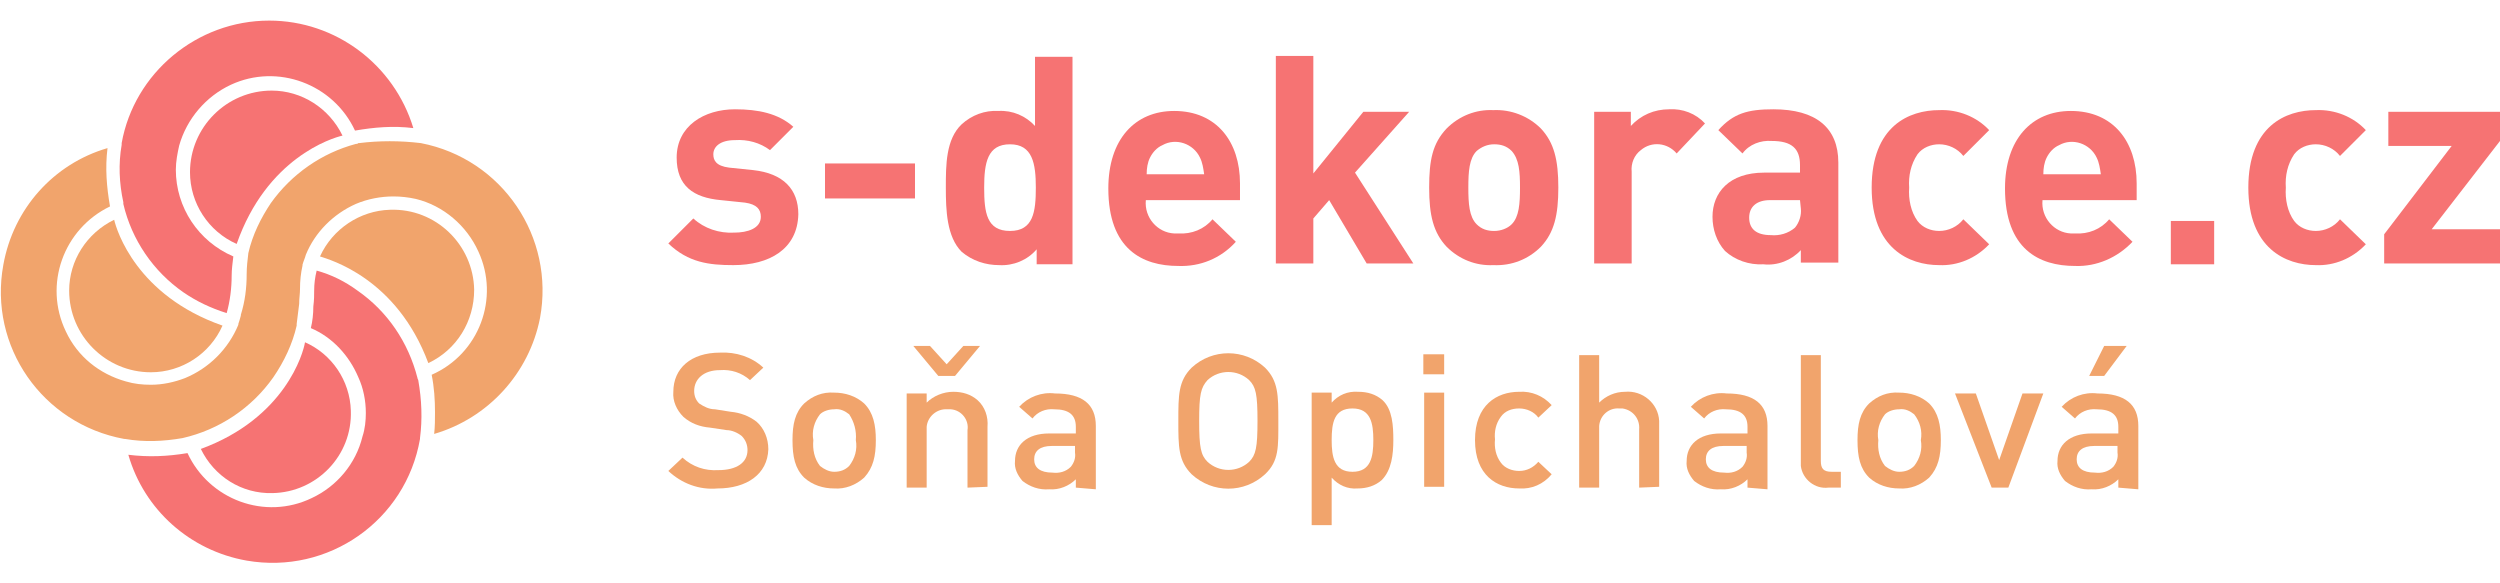 <?xml version="1.0" encoding="utf-8"?>
<!-- Generator: Adobe Illustrator 27.0.0, SVG Export Plug-In . SVG Version: 6.00 Build 0)  -->
<svg version="1.1" id="Vrstva_1" xmlns="http://www.w3.org/2000/svg" xmlns:xlink="http://www.w3.org/1999/xlink" x="0px" y="0px"
	 viewBox="0 0 300 70" style="enable-background:new 0 0 300 70;" xml:space="preserve">
<style type="text/css">
	.st0{fill:#F67373;}
	.st1{fill:#F1A46C;}
</style>
<g id="Group_44" transform="translate(-200 99)">
	<g id="Group_42" transform="translate(0 3.315)">
		<path id="Path_33" class="st0" d="M288-70.5c-2.9,0-5.4-0.3-7.8-2.6l3-3c1.3,1.2,3.1,1.8,4.9,1.7c1.6,0,3.2-0.5,3.2-1.9
			c0-0.9-0.5-1.5-1.9-1.7l-2.9-0.3c-3.3-0.3-5.3-1.7-5.3-5.1c0-3.8,3.3-5.8,7-5.8c2.8,0,5.2,0.5,7,2.1l-2.8,2.8
			c-1.2-0.9-2.7-1.3-4.2-1.2c-1.8,0-2.6,0.8-2.6,1.7c0,0.7,0.3,1.4,1.9,1.6l2.9,0.3c3.6,0.4,5.4,2.3,5.4,5.3
			C295.7-72.4,292.3-70.5,288-70.5"/>
		<rect id="Rectangle_8" x="299" y="-82.7" class="st0" width="10.8" height="4.2"/>
		<path id="Path_34" class="st0" d="M324.4-70.7v-1.7c-1.1,1.3-2.8,2-4.5,1.9c-1.6,0-3.2-0.5-4.5-1.6c-1.8-1.8-1.9-5-1.9-7.7
			c0-2.7,0-5.8,1.9-7.6c1.2-1.1,2.8-1.7,4.4-1.6c1.7-0.1,3.3,0.6,4.4,1.8v-8.3h4.5v24.9H324.4z M321.2-85c-2.7,0-3.1,2.2-3.1,5.2
			c0,3,0.3,5.2,3.1,5.2s3.1-2.3,3.1-5.2C324.3-82.7,323.9-85,321.2-85"/>
		<path id="Path_35" class="st0" d="M337.5-78.3c-0.2,2.1,1.4,3.9,3.4,4c0.2,0,0.4,0,0.5,0c1.6,0.1,3.1-0.5,4.1-1.7l2.8,2.7
			c-1.8,2-4.3,3-6.9,2.9c-4.3,0-8.4-2-8.4-9.3c0-5.9,3.2-9.3,7.9-9.3c5.1,0,7.9,3.7,7.9,8.7v2H337.5z M344-83.4
			c-0.8-1.7-2.9-2.4-4.5-1.5c-0.7,0.3-1.2,0.9-1.5,1.5c-0.3,0.6-0.4,1.3-0.4,2h6.9C344.4-82.1,344.3-82.8,344-83.4"/>
		<path id="Path_36" class="st0" d="M364-70.7l-4.5-7.6l-1.9,2.2v5.4h-4.5v-24.9h4.5v14.1l6-7.4h5.5l-6.5,7.3l7,10.9L364-70.7z"/>
		<path id="Path_37" class="st0" d="M384.9-72.7c-1.5,1.5-3.5,2.3-5.7,2.2c-2.1,0.1-4.1-0.7-5.6-2.2c-1.6-1.7-2.1-3.8-2.1-7.1
			c0-3.3,0.4-5.3,2.1-7.1c1.5-1.5,3.5-2.3,5.6-2.2c2.1-0.1,4.2,0.7,5.7,2.2c1.6,1.7,2.1,3.8,2.1,7.1C387-76.5,386.5-74.4,384.9-72.7
			 M381.4-84.2c-0.6-0.6-1.3-0.8-2.1-0.8c-0.8,0-1.5,0.3-2.1,0.8c-0.9,0.9-1,2.5-1,4.4c0,1.9,0.1,3.5,1,4.4c0.6,0.6,1.3,0.8,2.1,0.8
			c0.8,0,1.6-0.3,2.1-0.8c0.9-0.9,1-2.5,1-4.4C382.4-81.7,382.3-83.2,381.4-84.2"/>
		<path id="Path_38" class="st0" d="M401.2-83.9c-1.1-1.3-3-1.5-4.3-0.4c-0.8,0.6-1.2,1.6-1.1,2.6v11h-4.5v-18.2h4.4v1.7
			c1.2-1.3,2.8-2,4.6-2c1.6-0.1,3.2,0.5,4.3,1.7L401.2-83.9z"/>
		<path id="Path_39" class="st0" d="M416.1-70.7v-1.6c-1.1,1.2-2.8,1.9-4.5,1.7c-1.7,0.1-3.4-0.5-4.6-1.6c-1-1.1-1.5-2.6-1.5-4.1
			c0-2.9,2-5.3,6.2-5.3h4.3v-0.9c0-2-1-2.9-3.4-2.9c-1.3-0.1-2.7,0.4-3.5,1.5l-2.9-2.8c1.8-2,3.5-2.5,6.6-2.5c5.1,0,7.8,2.2,7.8,6.4
			v12H416.1z M416-78.3h-3.6c-1.6,0-2.5,0.8-2.5,2.1c0,1.3,0.8,2.1,2.6,2.1c1,0.1,2.1-0.2,2.9-0.9c0.5-0.6,0.8-1.5,0.7-2.3L416-78.3
			z"/>
		<path id="Path_40" class="st0" d="M432.7-70.5c-3.6,0-8.1-2-8.1-9.3c0-7.4,4.5-9.3,8.1-9.3c2.3-0.1,4.5,0.8,6,2.4l-3.1,3.1
			c-0.7-0.9-1.8-1.4-2.9-1.4c-1,0-2,0.4-2.6,1.2c-0.8,1.2-1.1,2.6-1,4c-0.1,1.4,0.2,2.9,1,4c0.6,0.8,1.6,1.2,2.6,1.2
			c1.1,0,2.2-0.5,2.9-1.4l3.1,3C437.1-71.3,434.9-70.4,432.7-70.5"/>
		<path id="Path_41" class="st0" d="M445.1-78.3c-0.2,2.1,1.4,3.9,3.4,4c0.2,0,0.4,0,0.5,0c1.6,0.1,3.1-0.5,4.1-1.7l2.8,2.7
			c-1.8,1.9-4.3,3-6.9,2.9c-4.3,0-8.4-2-8.4-9.3c0-5.9,3.2-9.3,7.9-9.3c5.1,0,7.9,3.7,7.9,8.7v2H445.1z M451.6-83.4
			c-0.8-1.7-2.9-2.4-4.5-1.5c-0.7,0.3-1.2,0.9-1.5,1.5c-0.3,0.6-0.4,1.3-0.4,2h6.9C452-82.1,451.9-82.8,451.6-83.4"/>
		<rect id="Rectangle_9" x="460.5" y="-75.8" class="st0" width="5.2" height="5.2"/>
		<path id="Path_42" class="st0" d="M477.9-70.5c-3.6,0-8.1-2-8.1-9.3c0-7.4,4.5-9.3,8.1-9.3c2.3-0.1,4.5,0.8,6,2.4l-3.1,3.1
			c-0.7-0.9-1.8-1.4-2.9-1.4c-1,0-2,0.4-2.6,1.2c-0.8,1.2-1.1,2.6-1,4c-0.1,1.4,0.2,2.9,1,4c0.6,0.8,1.6,1.2,2.6,1.2
			c1.1,0,2.2-0.5,2.9-1.4l3.1,3C482.3-71.3,480.1-70.4,477.9-70.5"/>
		<path id="Path_43" class="st0" d="M486.1-70.7v-3.5l8.1-10.6h-7.6v-4.1H500v3.5l-8.2,10.6h8.2v4.1H486.1z"/>
		<path id="Path_44" class="st1" d="M286.1-43.7c-2.2,0.2-4.3-0.6-5.9-2.1l1.7-1.6c1.2,1.1,2.7,1.6,4.3,1.5c2.2,0,3.5-0.9,3.5-2.4
			c0-0.6-0.2-1.2-0.7-1.7c-0.5-0.4-1.2-0.7-1.8-0.7l-2-0.3c-1.2-0.1-2.3-0.5-3.2-1.3c-0.8-0.8-1.3-1.9-1.2-3c0-2.8,2.1-4.7,5.6-4.7
			c1.9-0.1,3.8,0.5,5.2,1.8l-1.6,1.5c-1-0.9-2.3-1.3-3.6-1.2c-2,0-3.1,1.1-3.1,2.5c0,0.6,0.2,1.1,0.6,1.5c0.6,0.4,1.2,0.7,1.9,0.7
			l1.9,0.3c1.1,0.1,2.2,0.5,3.1,1.2c0.9,0.8,1.4,2,1.4,3.3C292.1-45.4,289.6-43.7,286.1-43.7"/>
		<path id="Path_45" class="st1" d="M303.7-45c-1,0.9-2.3,1.4-3.6,1.3c-1.3,0-2.6-0.4-3.6-1.3c-1.1-1.1-1.4-2.5-1.4-4.5
			c0-1.9,0.3-3.3,1.4-4.4c1-0.9,2.2-1.4,3.6-1.3c1.3,0,2.6,0.4,3.6,1.3c1.1,1.1,1.4,2.6,1.4,4.4C305.1-47.6,304.8-46.2,303.7-45
			 M301.9-52.6c-0.5-0.4-1.1-0.7-1.8-0.6c-0.6,0-1.3,0.2-1.7,0.6c-0.7,0.9-1,2-0.8,3.1c-0.1,1.1,0.1,2.2,0.8,3.1
			c0.5,0.4,1.1,0.7,1.7,0.7c0.7,0,1.3-0.2,1.8-0.7c0.7-0.9,1-2,0.8-3.1C302.8-50.6,302.5-51.7,301.9-52.6"/>
		<path id="Path_46" class="st1" d="M316.1-43.8v-6.9c0.2-1.2-0.7-2.4-2-2.5c-0.1,0-0.3,0-0.4,0c-1.3-0.1-2.4,0.9-2.5,2.1
			c0,0.1,0,0.3,0,0.4v6.9h-2.4v-11.3h2.4v1.1c0.8-0.8,2-1.3,3.2-1.3c1.1,0,2.1,0.3,2.9,1c0.9,0.8,1.3,2,1.2,3.2v7.2L316.1-43.8z
			 M314.6-57.2h-2l-3-3.6h2l2,2.2l2-2.2h2L314.6-57.2z"/>
		<path id="Path_47" class="st1" d="M329.1-43.8v-1c-0.8,0.8-2,1.3-3.2,1.2c-1.2,0.1-2.3-0.3-3.2-1c-0.6-0.7-1-1.5-0.9-2.4
			c0-1.9,1.4-3.3,4.1-3.3h3.2v-0.8c0-1.4-0.8-2.1-2.6-2.1c-1-0.1-2,0.3-2.6,1.1l-1.6-1.4c1.1-1.2,2.7-1.8,4.3-1.6
			c3.3,0,4.9,1.3,4.9,3.9v7.6L329.1-43.8z M329-48.8h-2.8c-1.4,0-2.1,0.6-2.1,1.6s0.7,1.6,2.2,1.6c0.8,0.1,1.6-0.1,2.2-0.7
			c0.4-0.5,0.6-1.1,0.5-1.7V-48.8z"/>
		<path id="Path_48" class="st1" d="M351.8-45.4c-2.5,2.3-6.3,2.3-8.8,0c-1.6-1.6-1.6-3.3-1.6-6.4s0-4.8,1.6-6.4
			c2.5-2.3,6.3-2.3,8.8,0c1.6,1.6,1.6,3.3,1.6,6.4S353.5-47,351.8-45.4 M349.9-56.7c-1.4-1.3-3.6-1.3-5,0c-0.8,0.9-1,1.7-1,4.9
			c0,3.2,0.2,4.1,1,4.9c1.4,1.3,3.6,1.3,5,0c0.8-0.8,1-1.7,1-4.9C350.9-55,350.7-55.9,349.9-56.7"/>
		<path id="Path_49" class="st1" d="M365.8-44.7c-0.8,0.7-1.8,1-2.9,1c-1.2,0.1-2.3-0.4-3.1-1.3v5.7h-2.4v-15.9h2.4v1.2
			c0.8-0.9,1.9-1.4,3.2-1.3c1.1,0,2.1,0.3,2.9,1c1.2,1.1,1.3,3.1,1.3,4.8S367-45.9,365.8-44.7 M362.3-53.3c-2.2,0-2.5,1.7-2.5,3.8
			c0,2,0.3,3.8,2.5,3.8c2.2,0,2.5-1.8,2.5-3.8C364.8-51.5,364.5-53.3,362.3-53.3"/>
		<path id="Path_50" class="st1" d="M370.8-59.8h2.5v2.4h-2.5V-59.8z M370.9-55.2h2.4v11.3h-2.4V-55.2z"/>
		<path id="Path_51" class="st1" d="M382.3-43.7c-2.7,0-5.3-1.6-5.3-5.8s2.6-5.8,5.3-5.8c1.5-0.1,2.9,0.5,3.9,1.6l-1.6,1.5
			c-0.5-0.7-1.4-1.1-2.3-1.1c-0.9,0-1.7,0.3-2.2,1c-0.6,0.8-0.8,1.8-0.7,2.7c-0.1,1,0.1,2,0.7,2.8c0.5,0.7,1.4,1,2.2,1
			c0.9,0,1.7-0.4,2.3-1.1l1.6,1.5C385.2-44.2,383.8-43.6,382.3-43.7"/>
		<path id="Path_52" class="st1" d="M396.7-43.8v-7c0.1-1.2-0.7-2.3-2-2.5c-0.1,0-0.3,0-0.4,0c-1.2-0.1-2.3,0.8-2.4,2.1
			c0,0.1,0,0.3,0,0.4v7h-2.4v-15.9h2.4v5.7c0.8-0.8,1.9-1.3,3.1-1.3c2.1-0.2,4,1.4,4.1,3.5c0,0.2,0,0.4,0,0.6v7.3L396.7-43.8z"/>
		<path id="Path_53" class="st1" d="M409.7-43.8v-1c-0.8,0.8-2,1.3-3.2,1.2c-1.2,0.1-2.3-0.3-3.2-1c-0.6-0.7-1-1.5-0.9-2.4
			c0-1.9,1.4-3.3,4.1-3.3h3.2v-0.8c0-1.4-0.8-2.1-2.6-2.1c-1-0.1-2,0.3-2.6,1.1l-1.6-1.4c1.1-1.2,2.7-1.8,4.3-1.6
			c3.3,0,4.9,1.3,4.9,3.9v7.6L409.7-43.8z M409.6-48.8h-2.8c-1.4,0-2.1,0.6-2.1,1.6s0.7,1.6,2.2,1.6c0.8,0.1,1.6-0.1,2.2-0.7
			c0.4-0.5,0.6-1.1,0.5-1.7L409.6-48.8z"/>
		<path id="Path_54" class="st1" d="M419.4-43.8c-1.6,0.2-3.1-1-3.3-2.6c0-0.2,0-0.3,0-0.5v-12.8h2.4v12.7c0,0.9,0.3,1.3,1.3,1.3
			h1.1v1.9L419.4-43.8z"/>
		<path id="Path_55" class="st1" d="M431.5-45c-1,0.9-2.3,1.4-3.6,1.3c-1.3,0-2.6-0.4-3.6-1.3c-1.1-1.1-1.4-2.5-1.4-4.5
			c0-1.9,0.3-3.3,1.4-4.4c1-0.9,2.2-1.4,3.6-1.3c1.3,0,2.6,0.4,3.6,1.3c1.1,1.1,1.4,2.6,1.4,4.4C432.9-47.6,432.6-46.2,431.5-45
			 M429.7-52.6c-0.5-0.4-1.1-0.7-1.8-0.6c-0.6,0-1.3,0.2-1.7,0.6c-0.7,0.9-1,2-0.8,3.1c-0.1,1.1,0.1,2.2,0.8,3.1
			c0.5,0.4,1.1,0.7,1.7,0.7c0.7,0,1.3-0.2,1.8-0.7c0.7-0.9,1-2,0.8-3.1C430.7-50.6,430.4-51.7,429.7-52.6"/>
		<path id="Path_56" class="st1" d="M441-43.8h-2l-4.4-11.3h2.5l2.8,8l2.8-8h2.5L441-43.8z"/>
		<path id="Path_57" class="st1" d="M454.2-43.8v-1c-0.8,0.8-2,1.3-3.2,1.2c-1.2,0.1-2.3-0.3-3.2-1c-0.6-0.7-1-1.5-0.9-2.4
			c0-1.9,1.4-3.3,4.1-3.3h3.2v-0.8c0-1.4-0.8-2.1-2.6-2.1c-1-0.1-2,0.3-2.6,1.1l-1.6-1.4c1.1-1.2,2.7-1.8,4.3-1.6
			c3.3,0,4.9,1.3,4.9,3.9v7.6L454.2-43.8z M454.1-48.8h-2.8c-1.4,0-2.1,0.6-2.1,1.6s0.7,1.6,2.2,1.6c0.8,0.1,1.6-0.1,2.2-0.7
			c0.4-0.5,0.6-1.1,0.5-1.7L454.1-48.8z M452.5-57.2h-1.8l1.8-3.6h2.7L452.5-57.2z"/>
	</g>
	<g id="Group_43" transform="translate(0 0.372)">
		<path id="Path_58" class="st0" d="M238-66.9c1.8,0.5,3.4,1.3,4.9,2.4c3.6,2.5,6.1,6.2,7.2,10.5c0,0.1,0.1,0.2,0.1,0.3
			c0.4,2.3,0.5,4.6,0.2,6.9c0,0,0,0.1,0,0.1c-1.7,9.8-11,16.3-20.8,14.6c-6.8-1.2-12.3-6.1-14.2-12.7c2.4,0.3,4.7,0.2,7.1-0.2
			c2.6,5.6,9.3,8.1,14.9,5.4c3-1.4,5.3-4.1,6.1-7.4c0.3-0.9,0.4-1.9,0.4-2.8c0-1.5-0.3-3-0.9-4.3c-1.1-2.6-3.1-4.8-5.7-5.9
			c0.2-0.8,0.3-1.7,0.3-2.6c0.1-0.8,0.1-1.3,0.1-1.9C237.7-65.3,237.8-66.1,238-66.9"/>
		<path id="Path_59" class="st0" d="M232.3-96.9c8,0,15,5.3,17.3,12.9c-2.4-0.3-4.7-0.1-7,0.3c-2.6-5.6-9.3-8.1-14.9-5.5
			c-3,1.4-5.3,4.1-6.2,7.3c-0.2,0.9-0.4,1.9-0.4,2.9c0,4.5,2.7,8.6,6.9,10.4c-0.1,0.8-0.2,1.6-0.2,2.3c0,1.5-0.2,3.1-0.6,4.5
			c-1.9-0.6-3.6-1.4-5.2-2.5c-3.6-2.5-6.2-6.3-7.2-10.6c0-0.1,0-0.1,0-0.2c-0.5-2.3-0.6-4.6-0.2-6.9c0-0.1,0-0.1,0-0.2
			C216.1-90.6,223.6-96.9,232.3-96.9"/>
		<path id="Path_60" class="st1" d="M250.5-82.2c9.8,1.9,16.1,11.3,14.3,21c-1.3,6.6-6.2,12-12.7,13.9c0.1-0.9,0.1-1.8,0.1-2.6
			c0-1.5-0.1-3-0.4-4.5c5.7-2.5,8.2-9.2,5.6-14.8c-1.4-3.1-4.2-5.5-7.5-6.3c-0.9-0.2-1.8-0.3-2.7-0.3c-1.5,0-3.1,0.3-4.5,0.9
			c-2.7,1.2-4.9,3.4-6,6.1c-0.1,0.4-0.3,0.8-0.4,1.2c0,0,0,0.1,0,0.1c-0.2,0.9-0.3,1.8-0.3,2.8c0,0.6-0.1,1.1-0.1,1.8
			c-0.1,0.8-0.2,1.6-0.3,2.4c0,0.1,0,0.1,0,0.2c-0.5,2.2-1.5,4.3-2.8,6.2c-2.6,3.7-6.5,6.3-10.9,7.3v0c-2.3,0.4-4.6,0.5-6.9,0.1
			c0,0-0.1,0-0.1,0c-9.8-1.8-16.3-11.1-14.5-20.9c1.2-6.7,6-12.1,12.5-14c-0.3,2.4-0.1,4.7,0.3,7c-5.6,2.7-8,9.4-5.3,15
			c1.4,3,4,5.1,7.2,6c1,0.3,2,0.4,3,0.4c1.4,0,2.8-0.3,4.1-0.8c2.9-1.2,5.2-3.5,6.4-6.4l0-0.1c0.1-0.3,0.2-0.6,0.3-1l0-0.1
			c0.5-1.6,0.7-3.2,0.7-4.9c0-0.8,0.1-1.7,0.2-2.5c0.5-2.2,1.5-4.2,2.7-6c2.5-3.5,6.1-6,10.2-7.1c0.1,0,0.2,0,0.3-0.1
			c0,0,0.1,0,0.1,0C245.5-82.5,248-82.5,250.5-82.2"/>
		<path id="Path_61" class="st1" d="M226.7-60.3c-1.5,3.4-4.9,5.6-8.6,5.6c-5.4,0-9.8-4.4-9.8-9.8c0,0,0,0,0,0
			c0-3.6,2.1-6.9,5.4-8.5C214-71.7,216.4-63.9,226.7-60.3"/>
		<path id="Path_62" class="st1" d="M251.4-55.8c3.4-1.6,5.5-5,5.5-8.8c-0.1-5.4-4.6-9.8-10.1-9.6c0,0,0,0,0,0
			c-3.6,0.1-6.9,2.3-8.4,5.6C239.6-68.2,247.6-66,251.4-55.8"/>
		<path id="Path_63" class="st0" d="M228.4-70.1c-3.4-1.5-5.6-4.9-5.6-8.6c0-5.4,4.4-9.8,9.8-9.8c0,0,0,0,0,0c3.6,0,6.9,2.1,8.5,5.4
			C239.8-82.8,232-80.4,228.4-70.1"/>
		<path id="Path_64" class="st0" d="M224.1-45.5c1.6,3.3,4.9,5.4,8.6,5.3c5.3-0.1,9.6-4.5,9.4-9.9c0,0,0,0,0,0
			c-0.1-3.6-2.3-6.8-5.5-8.2C236.4-57,234.2-49.2,224.1-45.5"/>
	</g>
</g>
</svg>
